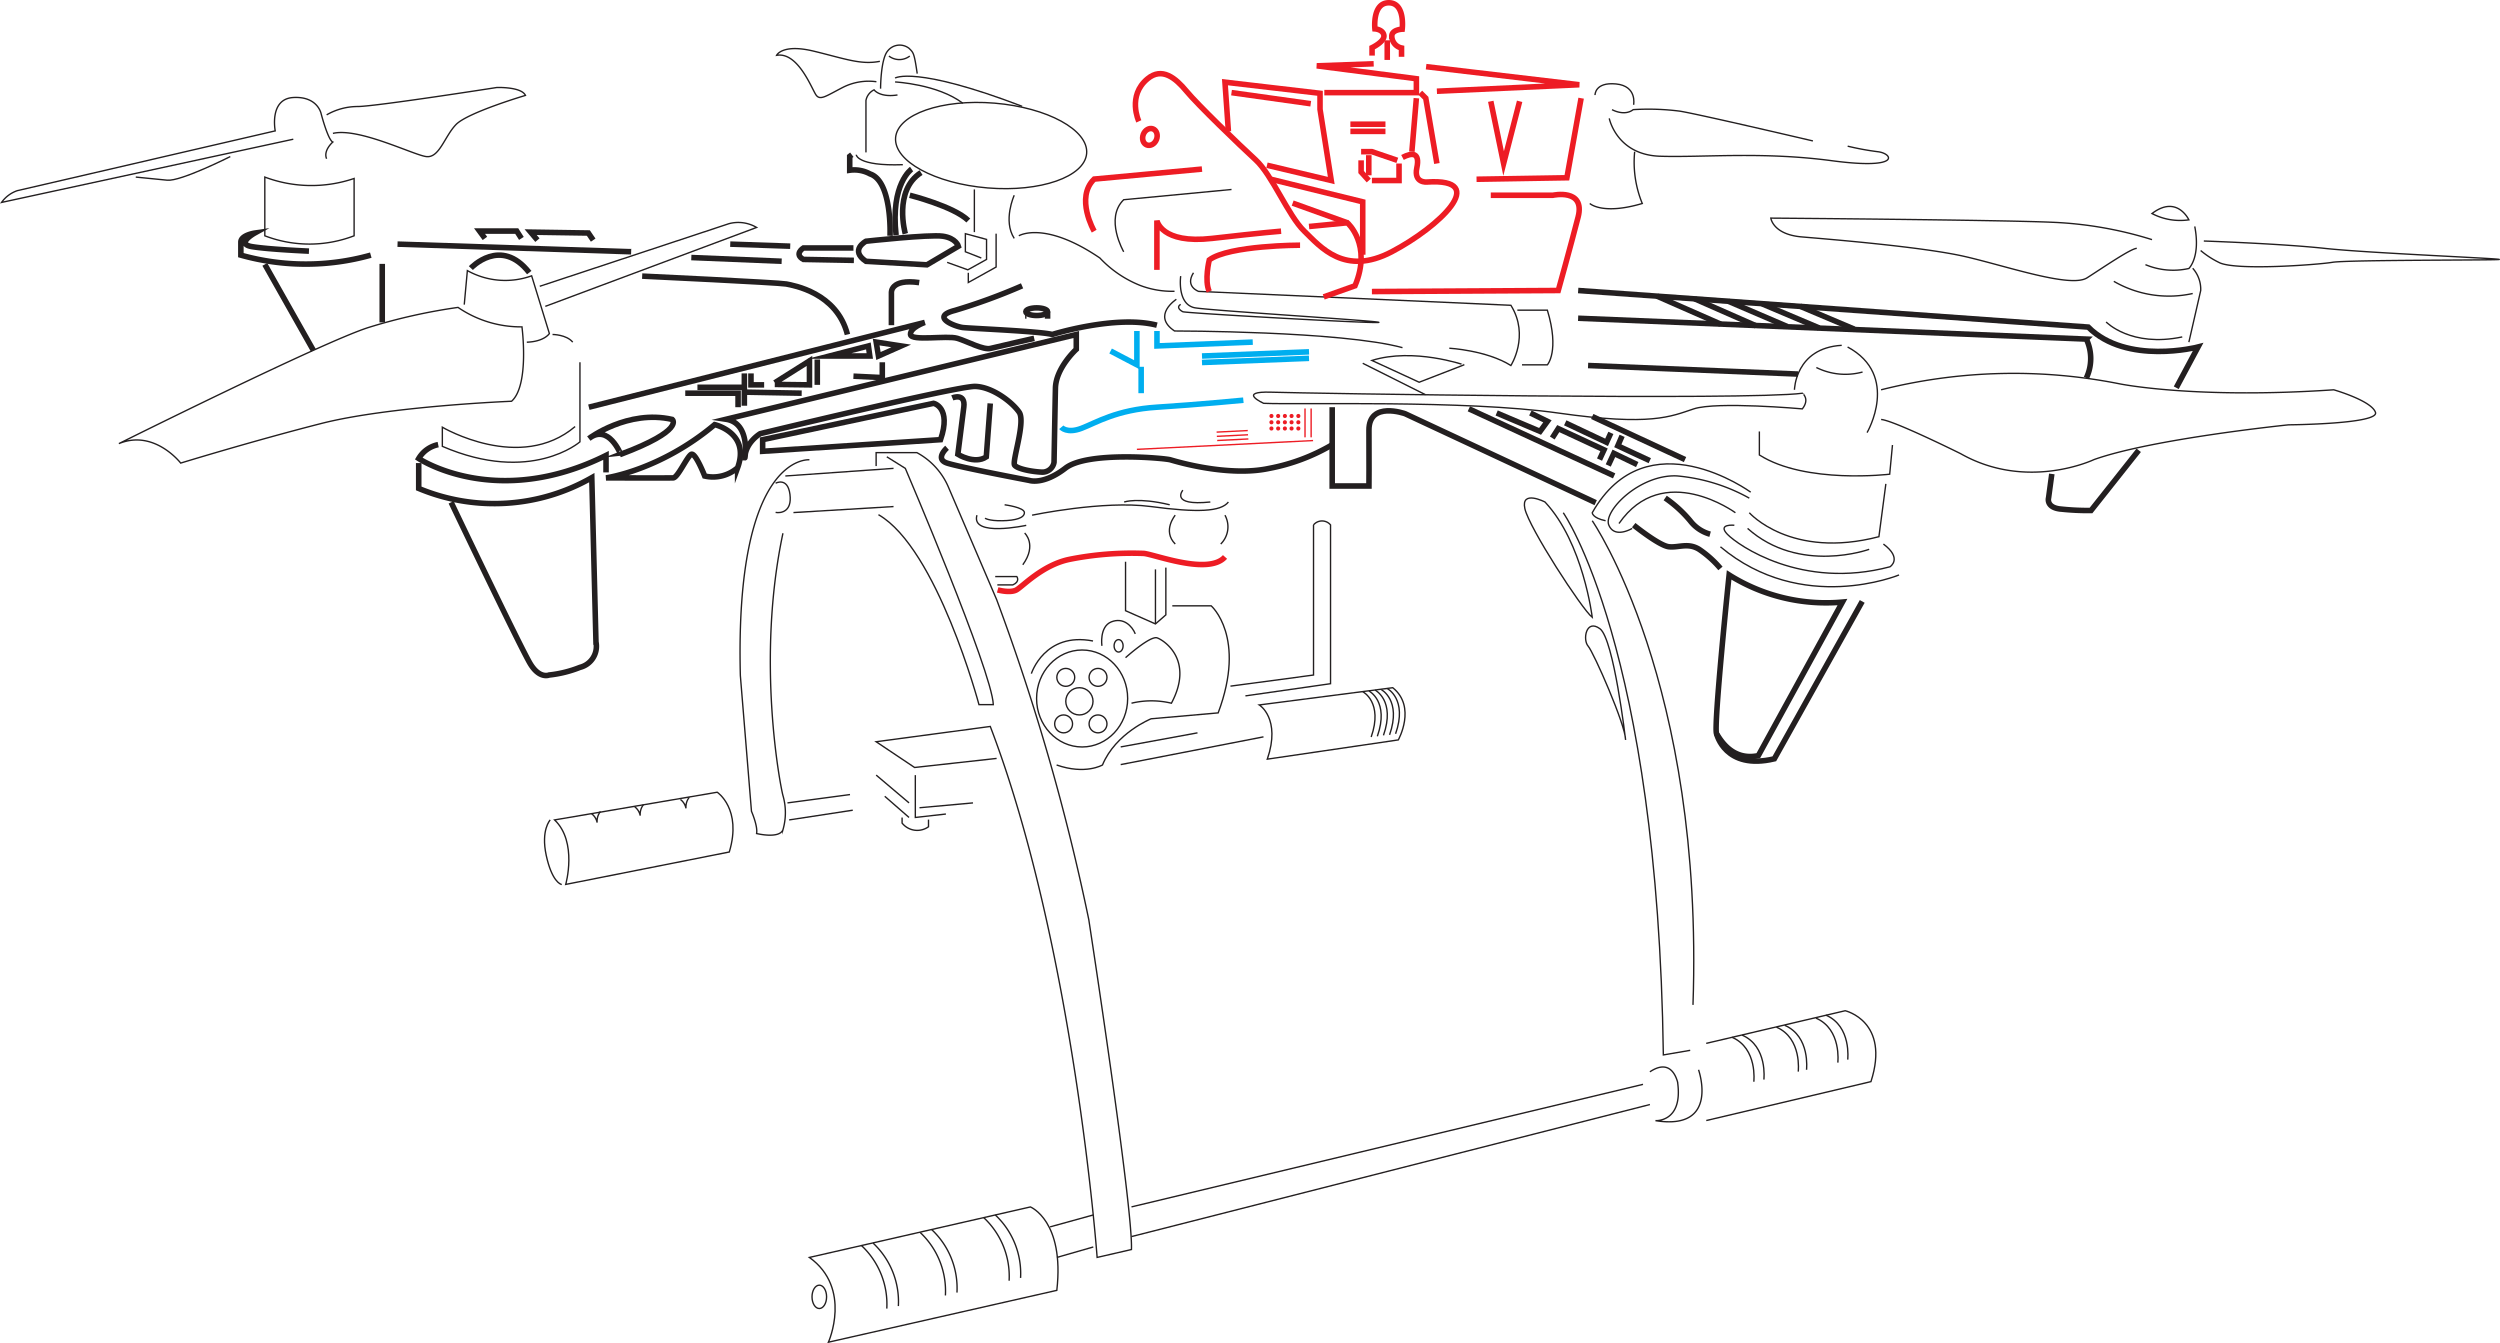 <svg id="Layer_1" data-name="Layer 1" xmlns="http://www.w3.org/2000/svg" viewBox="0 0 449.65 241.58"><defs><style>.cls-1,.cls-2,.cls-3,.cls-4,.cls-5,.cls-7{fill:none;}.cls-1,.cls-2{stroke:#231f20;}.cls-1,.cls-2,.cls-3,.cls-5,.cls-7{stroke-miterlimit:10;}.cls-1,.cls-5{stroke-width:0.25px;}.cls-3{stroke:#00aeef;}.cls-5,.cls-7{stroke:#ed1c24;}.cls-6{fill:#ed1c24;}</style></defs><path class="cls-1" d="M42.88,129.38S79.5,111.13,87.75,108.5a102.78,102.78,0,0,1,16.13-3.62,20,20,0,0,0,11.5,3.5s1.38,10.5-1.87,13.38c0,0-22,.88-34.23,4S54,132.88,54,132.88,49.25,126.75,42.88,129.38Z" transform="translate(-21.5 -49.59)"/><path class="cls-1" d="M105,104.38l.56-6.12a14,14,0,0,0,11.56.94l3.19,10.38s-.87,1.44-4.06,1.56" transform="translate(-21.5 -49.59)"/><path class="cls-2" d="M106.19,97.81s5.38-5.75,10.5.81" transform="translate(-21.5 -49.59)"/><path class="cls-1" d="M120.88,109.75s2.5,0,3.63,1.38" transform="translate(-21.5 -49.59)"/><path class="cls-1" d="M125.81,114.75v14.31s-8.81,7.69-24.75.81v-3.44s14,8.25,23.88-.12" transform="translate(-21.5 -49.59)"/><path class="cls-2" d="M100.31,129.56a5.31,5.31,0,0,0-3.5,2.5s13.88,9.31,33.69-.56v3.06" transform="translate(-21.5 -49.59)"/><path class="cls-2" d="M96.81,132.88v4.56a35.26,35.26,0,0,0,31.13-1.94l.75,29.56a3.9,3.9,0,0,1-2.87,4.56,20.93,20.93,0,0,1-5.56,1.38s-1.69.75-3.37-2-14.25-29.06-14.25-29.06" transform="translate(-21.5 -49.59)"/><path class="cls-2" d="M127.41,128.47s7-5.28,15-3.44c0,0,2.34,1.91-9.28,6.28C133.16,131.31,130.94,125.69,127.41,128.47Z" transform="translate(-21.5 -49.59)"/><path class="cls-2" d="M130.5,135.54s9.71-1.33,19.54-9.58c0,0,6.42,1.46,4.13,7.75a6.69,6.69,0,0,1-5.92,1.5s-1.67-4.29-2.42-3.9-2.42,4.19-3.25,4.23S130.5,135.54,130.5,135.54Z" transform="translate(-21.5 -49.59)"/><path class="cls-1" d="M118.58,101.08l34-11.25a6.49,6.49,0,0,1,5,.67l-38,14.19" transform="translate(-21.5 -49.59)"/><path class="cls-2" d="M127.41,122.83l60.43-15.25s-2.67.92-2.58,2.17,6.58.13,8.42.69,4.67,2.15,6,1.81,7.83-1.81,7.83-1.81" transform="translate(-21.5 -49.59)"/><path class="cls-2" d="M152.08,125l63-15.25v2.67s-3.67,3.33-3.75,7-.25,13.32-.25,13.32a2.13,2.13,0,0,1-2.17,1.77c-1.83-.08-4.42-.58-4.92-1.25s2-7.77.83-9.51-4.75-4.57-7.92-4.66-38.67,8.5-38.67,8.5-2.67,1.58-2.75,4.33C155.5,131.92,156.5,125.67,152.08,125Z" transform="translate(-21.5 -49.59)"/><path class="cls-2" d="M158.67,128.67l30.75-6.54s3.25.71,1.25,6.54l-32,2.09Z" transform="translate(-21.5 -49.59)"/><path class="cls-2" d="M192.78,121.15s2.42-1,2.07,1.68-1.07,8.47-1.07,8.47,3,1.87,5.11.47l.72-9.62" transform="translate(-21.5 -49.59)"/><path class="cls-1" d="M161,136.5s2.17-1.17,2.58,2-1.67,3.42-2.58,3.25" transform="translate(-21.5 -49.59)"/><path class="cls-1" d="M167.08,132.29s-13.43-1.27-12.42,38.81l2,24.41s1.17,2.67.92,4c0,0,4.05,1,4.74-.67a11.08,11.08,0,0,0,0-6.17c-.49-1.83-4.85-24.33,0-47.17" transform="translate(-21.5 -49.59)"/><line class="cls-1" x1="141.25" y1="85.61" x2="160.71" y2="84.24"/><line class="cls-1" x1="142.71" y1="92.19" x2="160.71" y2="91.11"/><path class="cls-1" d="M179.08,133.42V131h7.33a12.72,12.72,0,0,1,5.71,6.29l8.63,20.13A393.28,393.28,0,0,1,217.33,215s8,52,7.67,59.33l-6.17,1.42s-4.12-56-19.22-95.5L179.08,183l6.92,4.63L200.75,186" transform="translate(-21.5 -49.59)"/><polyline class="cls-1" points="164.63 139.41 164.63 147.03 170.13 146.41"/><line class="cls-1" x1="165.38" y1="145.28" x2="175" y2="144.41"/><line class="cls-1" x1="163.5" y1="147.03" x2="159.13" y2="143.22"/><line class="cls-1" x1="163.5" y1="144.41" x2="157.59" y2="139.41"/><path class="cls-1" d="M183.75,196.63v1a3.48,3.48,0,0,0,4.75.66V197" transform="translate(-21.5 -49.59)"/><line class="cls-1" x1="141.63" y1="144.41" x2="152.88" y2="142.91"/><line class="cls-1" x1="141.94" y1="147.47" x2="153.38" y2="145.72"/><path class="cls-1" d="M150.5,192.08s4.5,3,2.17,10.75l-29.42,5.83s2.17-7.62-2-11.6Z" transform="translate(-21.5 -49.59)"/><path class="cls-1" d="M127.9,195.94a2.65,2.65,0,0,1,1,1.6,2.85,2.85,0,0,1,.6-2" transform="translate(-21.5 -49.59)"/><path class="cls-1" d="M135.65,194.69a2.65,2.65,0,0,1,1,1.6,2.85,2.85,0,0,1,.6-2" transform="translate(-21.5 -49.59)"/><path class="cls-1" d="M143.88,193.38a2.65,2.65,0,0,1,1,1.6,2.85,2.85,0,0,1,.6-2" transform="translate(-21.5 -49.59)"/><path class="cls-1" d="M120.46,197.06s-1.71,1.81-.71,6.4,2.54,5.21,2.79,5.21" transform="translate(-21.5 -49.59)"/><path class="cls-1" d="M181,131.75l3.33,2.08s15.58,36.42,15.83,42.5h-2.58s-7.5-28.08-18.08-34.17" transform="translate(-21.5 -49.59)"/><line class="cls-2" x1="47.63" y1="47.55" x2="56.36" y2="63.01"/><line class="cls-2" x1="68.75" y1="47.46" x2="68.75" y2="57.99"/><path class="cls-2" d="M88.19,95.48a43.22,43.22,0,0,1-23.37,0V93.13c0-1.25,2.5-1.62,2.5-1.62s-3.5,1.94-.5,2.44,10.25.81,10.25.81" transform="translate(-21.5 -49.59)"/><path class="cls-1" d="M69.13,81.44V92a22.38,22.38,0,0,0,16.06,0V81.69A23.84,23.84,0,0,1,69.13,81.44Z" transform="translate(-21.5 -49.59)"/><path class="cls-1" d="M74.25,74.63,21.78,86a5.76,5.76,0,0,1,2.84-2.12L71,73.13s-1.12-5.75,3.25-6,5,2.88,5,2.88,1.23,4.75,2.11,5.13c0,0-1.75,1.5-1.12,3" transform="translate(-21.5 -49.59)"/><path class="cls-1" d="M45.92,81.44l5.66.56c2.42.25,11.34-4.25,11.34-4.25" transform="translate(-21.5 -49.59)"/><path class="cls-1" d="M80.25,70.25a11.2,11.2,0,0,1,5.67-1.5c3.58-.08,24.92-3.42,24.92-3.42s4.42-.17,5.17,1.42c0,0-10.42,3.08-12.5,5.25s-3,6.08-5.37,5.75S86,72.5,81.38,73.58" transform="translate(-21.5 -49.59)"/><line class="cls-2" x1="71.5" y1="43.91" x2="113.52" y2="45.28"/><polyline class="cls-2" points="87.22 42.88 86.25 41.56 92.94 41.56 93.78 42.88"/><polyline class="cls-2" points="96.66 43.19 95.44 41.75 105.82 41.91 106.69 43.19"/><polyline class="cls-2" points="123.25 70.72 132.75 70.72 132.75 73.24"/><polyline class="cls-2" points="133.88 72.97 133.88 70.53 144.19 70.72"/><polyline class="cls-2" points="125.44 69.66 133.88 69.66 133.88 67.16"/><polyline class="cls-2" points="135.07 67.16 135.07 69.22 137.44 69.22"/><polyline class="cls-2" points="139.35 68.84 145.59 64.91 145.59 69.22 139.35 69.14"/><line class="cls-2" x1="147" y1="69.22" x2="147" y2="64.66"/><polygon class="cls-2" points="149.19 64.03 156.19 62.22 156.44 64.03 149.19 64.03"/><polygon class="cls-2" points="157.59 61.53 158 64.03 162.09 62.22 157.59 61.53"/><polyline class="cls-2" points="158.69 65.16 158.69 67.91 153.5 67.66"/><path class="cls-2" d="M137,99.25s24.67,1.17,25.92,1.42,9.07,1.54,11,9.08" transform="translate(-21.5 -49.59)"/><path class="cls-2" d="M181.83,108.08v-5.83s-.25-2.58,5-1.83" transform="translate(-21.5 -49.59)"/><line class="cls-2" x1="124.34" y1="46.32" x2="140.59" y2="46.99"/><line class="cls-2" x1="131.34" y1="43.91" x2="142.13" y2="44.28"/><path class="cls-2" d="M175,94.19H166s-1.75,1.1,0,2.06l9.08.17" transform="translate(-21.5 -49.59)"/><path class="cls-2" d="M188.22,97.22l5.66-3.34s-.41-1.47-2.83-1.81-13.8.91-13.8.91-3,1.6,0,3.61Z" transform="translate(-21.5 -49.59)"/><polyline class="cls-1" points="170.35 47.19 174.07 48.53 177.44 46.66 177.44 43.06 173.63 42.03 173.63 45.28 176.5 46.41"/><polyline class="cls-1" points="174.16 49.06 174.16 50.81 179.16 48.03 179.16 42.03"/><path class="cls-2" d="M181.58,92S182,82.21,178,80.88a5.93,5.93,0,0,0-3.67-.67v-2.5l.38-.29" transform="translate(-21.5 -49.59)"/><path class="cls-1" d="M175.5,77.42s.13,2.08,8.38,1.79" transform="translate(-21.5 -49.59)"/><path class="cls-2" d="M185.46,80s-3.83,2.63-2.79,11.88" transform="translate(-21.5 -49.59)"/><path class="cls-2" d="M184.33,91.63s-2.21-7.79,2.83-11" transform="translate(-21.5 -49.59)"/><path class="cls-1" d="M177.25,77V67.67a2.67,2.67,0,0,1,1.46-1.92s1,1.42,4.21.92" transform="translate(-21.5 -49.59)"/><path class="cls-1" d="M179.88,65.54s0-5.21,1.25-6.75a2.74,2.74,0,0,1,3.88-.5c.78.78.91.77,1.46,4.54" transform="translate(-21.5 -49.59)"/><path class="cls-1" d="M181.38,59.67a3.08,3.08,0,0,0,3.75,0" transform="translate(-21.5 -49.59)"/><path class="cls-1" d="M179.13,64.29a10.27,10.27,0,0,0-6,1c-3,1.54-4.08,2.42-4.83,1.42s-3.21-7.83-7.12-7.17c0,0,1-2.12,6.67-.75s8.46,2.5,11.9,1.83" transform="translate(-21.5 -49.59)"/><path class="cls-1" d="M182.49,64.33s7.64.38,12.18,3.83" transform="translate(-21.5 -49.59)"/><path class="cls-1" d="M182.49,63.63s3.55-2.29,22.85,5.08" transform="translate(-21.5 -49.59)"/><ellipse class="cls-1" cx="199.75" cy="75.76" rx="7.65" ry="17.24" transform="translate(86.29 219) rotate(-85.27)"/><path class="cls-2" d="M185.13,84.71s7.94,2,10.53,4.54" transform="translate(-21.5 -49.59)"/><line class="cls-1" x1="175.25" y1="34.07" x2="175.25" y2="41.75"/><path class="cls-1" d="M203.92,84.71s-2.08,4.56,0,7.76" transform="translate(-21.5 -49.59)"/><path class="cls-1" d="M204.75,92s4.58-2.8,14.58,4a20.21,20.21,0,0,0,7.17,4.9,16.14,16.14,0,0,0,6.25,1.08" transform="translate(-21.5 -49.59)"/><path class="cls-2" d="M205.33,101a106.91,106.91,0,0,1-12.08,4.42c-4.58,1.17.08,2.92,1.42,3.08s14.09.68,16.08,1.25c0,0,11.42-3.58,18.83-1.67" transform="translate(-21.5 -49.59)"/><ellipse class="cls-2" cx="186.46" cy="56.06" rx="1.96" ry="0.69"/><line class="cls-1" x1="184.5" y1="57.32" x2="184.5" y2="56.06"/><line class="cls-2" x1="188.42" y1="57.32" x2="188.42" y2="56.06"/><path class="cls-2" d="M191.84,130.13s-2.28,2,0,2.75S206.63,136,206.63,136s2.5.88,6.5-2.21S231,132,232,132.29s10.38,3.13,17.75,1.55a35.25,35.25,0,0,0,11.38-4.27" transform="translate(-21.5 -49.59)"/><path class="cls-3" d="M212.38,126.44s1,1.19,3.63.19,6.29-3.34,13.58-3.8,15.54-1.26,15.54-1.26" transform="translate(-21.5 -49.59)"/><polyline class="cls-3" points="204.48 59.53 204.48 65.61 199.75 63.13"/><line class="cls-3" x1="205.25" y1="70.72" x2="205.25" y2="65.97"/><polyline class="cls-3" points="208.09 59.53 208.09 62.22 225.32 61.53"/><line class="cls-3" x1="216.19" y1="64.03" x2="235.44" y2="63.28"/><line class="cls-3" x1="216.19" y1="65.2" x2="235.44" y2="64.45"/><path class="cls-3" d="M237.69,115.21" transform="translate(-21.5 -49.59)"/><polyline class="cls-4" points="198.34 77.99 204.48 80.82 204.48 75.57"/><line class="cls-5" x1="236.17" y1="79.24" x2="204.48" y2="80.82"/><line class="cls-5" x1="224.42" y1="77.44" x2="218.82" y2="77.72"/><line class="cls-5" x1="224.47" y1="78.2" x2="218.86" y2="78.48"/><line class="cls-5" x1="224.53" y1="78.95" x2="218.93" y2="79.23"/><circle class="cls-6" cx="228.68" cy="74.82" r="0.37"/><circle class="cls-6" cx="229.89" cy="74.82" r="0.37"/><circle class="cls-6" cx="228.68" cy="75.95" r="0.37"/><circle class="cls-6" cx="229.89" cy="75.95" r="0.37"/><circle class="cls-6" cx="231.1" cy="74.82" r="0.37"/><circle class="cls-6" cx="232.3" cy="74.82" r="0.37"/><circle class="cls-6" cx="231.1" cy="75.95" r="0.37"/><circle class="cls-6" cx="232.3" cy="75.95" r="0.37"/><circle class="cls-6" cx="228.68" cy="77.07" r="0.37"/><circle class="cls-6" cx="229.89" cy="77.07" r="0.37"/><circle class="cls-6" cx="231.1" cy="77.07" r="0.37"/><circle class="cls-6" cx="232.3" cy="77.07" r="0.37"/><circle class="cls-6" cx="233.52" cy="74.82" r="0.37"/><circle class="cls-6" cx="233.52" cy="75.95" r="0.37"/><circle class="cls-6" cx="233.52" cy="77.07" r="0.37"/><line class="cls-5" x1="234.72" y1="73.47" x2="234.72" y2="78.66"/><line class="cls-5" x1="235.82" y1="73.47" x2="235.82" y2="78.66"/><path class="cls-1" d="M198.67,142.79s.63.5,3.08.46,4-.51,4-1.46-3.56-1.41-3.56-1.41" transform="translate(-21.5 -49.59)"/><path class="cls-1" d="M206.08,144.08s-10,2.17-8.87-1.83" transform="translate(-21.5 -49.59)"/><path class="cls-1" d="M205.79,145.46s2.29,2.08-.33,5.71" transform="translate(-21.5 -49.59)"/><path class="cls-1" d="M200.5,153.29h3.88s.67.88-.71,1.5h-2.79" transform="translate(-21.5 -49.59)"/><path class="cls-7" d="M200.94,155.69s2.25.63,3.38,0,4.69-4.5,9.56-5.5a57.09,57.09,0,0,1,13.38-1.06c2.13.25,11.64,3.94,14.57.63" transform="translate(-21.5 -49.59)"/><path class="cls-1" d="M207.13,142.25s12.81-2.69,21.31-1.56,12.63.94,14-.81" transform="translate(-21.5 -49.59)"/><path class="cls-1" d="M223.69,139.88s2.5-.87,8.19.5" transform="translate(-21.5 -49.59)"/><path class="cls-1" d="M234.25,137.75s-2.44,2.88,4.94,2.13" transform="translate(-21.5 -49.59)"/><path class="cls-1" d="M232.88,142.25s-2.37,2.81,0,5.19" transform="translate(-21.5 -49.59)"/><path class="cls-1" d="M241.82,142.25a4.35,4.35,0,0,1-.76,5.19" transform="translate(-21.5 -49.59)"/><polyline class="cls-1" points="209.69 102.09 209.69 110.59 207.82 112.22 202.44 109.84 202.44 101.03"/><line class="cls-1" x1="207.82" y1="112.22" x2="207.82" y2="102.41"/><path class="cls-1" d="M232.35,158.56h7s6.38,5.56,1.25,19.25l-12.06,1.06s-6.37,2.56-8.75,8.31c0,0-3.06,1.81-8.25,0" transform="translate(-21.5 -49.59)"/><path class="cls-1" d="M223.94,167.88s4.44-4,5.69-3.56,6.69,4,2.56,11.75a15.34,15.34,0,0,0-7.18,0" transform="translate(-21.5 -49.59)"/><ellipse class="cls-1" cx="194.63" cy="125.63" rx="8.19" ry="8.72"/><circle class="cls-1" cx="194.14" cy="126.14" r="2.45"/><circle class="cls-1" cx="197.49" cy="121.83" r="1.61"/><circle class="cls-1" cx="191.69" cy="121.83" r="1.61"/><circle class="cls-1" cx="197.49" cy="130.2" r="1.61"/><circle class="cls-1" cx="191.3" cy="130.2" r="1.61"/><path class="cls-1" d="M207,170.75s2.38-7.56,11.09-5.87" transform="translate(-21.5 -49.59)"/><path class="cls-1" d="M219.69,165.75s-.49-3.44,1.69-4.31,3.75.75,4.31,2.16" transform="translate(-21.5 -49.59)"/><ellipse class="cls-1" cx="201.19" cy="116.16" rx="0.81" ry="1.12"/><line class="cls-1" x1="201.57" y1="134.34" x2="215.38" y2="131.81"/><line class="cls-1" x1="201.57" y1="137.52" x2="227.25" y2="132.53"/><path class="cls-1" d="M248,176.38s3.94,2.44,1.44,9.75L273,182.67s3.31-5.93-1-9.39Z" transform="translate(-21.5 -49.59)"/><path class="cls-1" d="M266.61,174s3.7,1.9,1.51,8.15" transform="translate(-21.5 -49.59)"/><path class="cls-1" d="M267.72,173.87s3.7,1.9,1.51,8.15" transform="translate(-21.5 -49.59)"/><path class="cls-1" d="M268.82,173.7s3.7,1.9,1.51,8.15" transform="translate(-21.5 -49.59)"/><path class="cls-1" d="M269.92,173.61s3.7,1.9,1.51,8.15" transform="translate(-21.5 -49.59)"/><path class="cls-1" d="M271,173.42s3.7,1.9,1.51,8.15" transform="translate(-21.5 -49.59)"/><path class="cls-1" d="M242.81,173l14.94-2v-27a2,2,0,0,1,3.06,0v28.56l-15.31,2.19" transform="translate(-21.5 -49.59)"/><path class="cls-2" d="M308.5,140l-34.28-16s-6.54-2.36-6.5,3,0,10,0,10h-6.61V122.83" transform="translate(-21.5 -49.59)"/><path class="cls-1" d="M307.88,160.63s-1.61-13.42-8.5-20.75c0,0-4.37-2.25-3.62,1.19S306,159.13,307.88,160.63Z" transform="translate(-21.5 -49.59)"/><path class="cls-1" d="M313.88,182.67s-2.12-18.17-4.62-20-3.12,2-2.12,3.13S313.88,180,313.88,182.67Z" transform="translate(-21.5 -49.59)"/><path class="cls-1" d="M307.88,143.25S328,172.33,326,230.33" transform="translate(-21.5 -49.59)"/><path class="cls-1" d="M302.67,141.81s17,24.19,18,97.52l4.83-.83" transform="translate(-21.5 -49.59)"/><path class="cls-1" d="M328.38,237.25l25-5.87s8.13,1.88,4.63,12.75l-29.62,7" transform="translate(-21.5 -49.59)"/><path class="cls-1" d="M353.83,240.17s.72-6-3.93-8" transform="translate(-21.5 -49.59)"/><path class="cls-1" d="M352.05,240.71s.72-6-3.93-8" transform="translate(-21.5 -49.59)"/><path class="cls-1" d="M346.42,242s.72-6-3.93-8" transform="translate(-21.5 -49.59)"/><path class="cls-1" d="M344.93,242.33s.72-6-3.93-8" transform="translate(-21.5 -49.59)"/><path class="cls-1" d="M338.75,243.76s.72-6-3.93-8" transform="translate(-21.5 -49.59)"/><path class="cls-1" d="M336.94,244.15s.72-6-3.93-8" transform="translate(-21.5 -49.59)"/><path class="cls-1" d="M327,242s3.88,11-7.75,9.15c0,0,4.94.32,4-6.78a.54.54,0,0,0,0-.09c-.34-1.29-1.51-4.24-5-1.91" transform="translate(-21.5 -49.59)"/><line class="cls-1" x1="296.75" y1="198.66" x2="203.51" y2="222.41"/><line class="cls-1" x1="295.51" y1="195.03" x2="203.51" y2="217.07"/><line class="cls-1" x1="196.64" y1="218.52" x2="188.88" y2="220.66"/><line class="cls-1" x1="196.64" y1="224.28" x2="190.09" y2="226.16"/><path class="cls-1" d="M167.08,275.75l39.75-9.08s6.17,2.5,4.75,15L170.5,291S174.83,281.33,167.08,275.75Z" transform="translate(-21.5 -49.59)"/><path class="cls-1" d="M205.06,279.44a14.43,14.43,0,0,0-4.55-11.33" transform="translate(-21.5 -49.59)"/><path class="cls-1" d="M203,279.94a14.43,14.43,0,0,0-4.55-11.33" transform="translate(-21.5 -49.59)"/><path class="cls-1" d="M193.62,282.07a14.43,14.43,0,0,0-4.55-11.33" transform="translate(-21.5 -49.59)"/><path class="cls-1" d="M191.54,282.59A14.43,14.43,0,0,0,187,271.26" transform="translate(-21.5 -49.59)"/><path class="cls-1" d="M183.08,284.5a14.43,14.43,0,0,0-4.55-11.33" transform="translate(-21.5 -49.59)"/><path class="cls-1" d="M181,284.95a14.43,14.43,0,0,0-4.55-11.33" transform="translate(-21.5 -49.59)"/><ellipse class="cls-1" cx="147.36" cy="233.25" rx="1.31" ry="2.1"/><path class="cls-2" d="M352.88,157.88A32.8,32.8,0,0,1,332.5,153s-2.87,27.65-2.25,28.58,2.75,4.92,7.5,3.92Z" transform="translate(-21.5 -49.59)"/><path class="cls-2" d="M330.25,181.58s1.5,6.61,10.38,4.49l15.81-28.31" transform="translate(-21.5 -49.59)"/><path class="cls-1" d="M363.06,153s-17.44,7.25-32.12-5.06" transform="translate(-21.5 -49.59)"/><path class="cls-1" d="M333.44,144.06s-3.12-.31-1.25,1.63,13.38,10.06,29.25,5.84c0,0,2.31-1.47-1.19-4.09" transform="translate(-21.5 -49.59)"/><path class="cls-1" d="M357.69,148.39s-12.56,4.55-21.87-3.76" transform="translate(-21.5 -49.59)"/><path class="cls-1" d="M336.13,141.81s7.44,8.44,23.31,4.31l1.25-9.5" transform="translate(-21.5 -49.59)"/><path class="cls-1" d="M361.88,129.63l-.5,5.25s-15.12,1.83-23.44-3.46v-4.23" transform="translate(-21.5 -49.59)"/><path class="cls-2" d="M330.94,151.83a18.72,18.72,0,0,0-3.85-3.45c-2-1.22-3.67-.26-5.42-.45s-6.33-3.89-6.33-3.89" transform="translate(-21.5 -49.59)"/><path class="cls-2" d="M329.08,145.67a6.78,6.78,0,0,1-3.58-2.41,22.4,22.4,0,0,0-4.5-4.1" transform="translate(-21.5 -49.59)"/><path class="cls-1" d="M315.06,144.63s-3.12,1.9-4.19-.58,5.52-9.18,12.26-8.86a32.51,32.51,0,0,1,13,4" transform="translate(-21.5 -49.59)"/><path class="cls-1" d="M333.63,141.81s-13-9.5-20.94,1.94" transform="translate(-21.5 -49.59)"/><path class="cls-1" d="M336.38,138.11s-18.69-13.61-28.5,3.7c0,0,0,.94,2.4,1.44" transform="translate(-21.5 -49.59)"/><line class="cls-2" x1="264.19" y1="73.53" x2="290.32" y2="85.59"/><line class="cls-2" x1="286.38" y1="74.91" x2="303.07" y2="82.66"/><polyline class="cls-2" points="275.25 74.28 278.32 75.78 277 77.59 269.19 74.28"/><polyline class="cls-2" points="279.19 78.78 280.27 77.09 288.5 80.91 287.69 82.66"/><polyline class="cls-2" points="289.26 83.72 290.27 81.54 294.47 83.56"/><polyline class="cls-2" points="296.73 82.86 290.98 80.18 291.75 78.39"/><polyline class="cls-2" points="289.73 77.86 288.96 79.56 281.52 76.05"/><path class="cls-1" d="M345.67,123.13s-15.39-1.37-19.53,0-7.6,3.13-24.37.75-46.6-1.46-53-1.75c0,0-4.89-2.21,1.43-2s85.49,1.5,95.49.19C345.67,120.31,347.08,121.33,345.67,123.13Z" transform="translate(-21.5 -49.59)"/><path class="cls-1" d="M353.81,112c9.5,5.13,3.5,15.4,3.5,15.4" transform="translate(-21.5 -49.59)"/><path class="cls-1" d="M344.25,119.7s.13-7.51,8.5-8" transform="translate(-21.5 -49.59)"/><path class="cls-1" d="M348.19,115.69a11.74,11.74,0,0,0,8.31.81" transform="translate(-21.5 -49.59)"/><path class="cls-1" d="M359.83,119.7a97.57,97.57,0,0,1,42.92-1.07s13.5,2.77,38.5,1.07c0,0,6.75,1.93,7.5,4.05S433.13,126,433.13,126s-24.5,2.5-35,6.25c0,0-12,5.74-24-1.07,0,0-12.08-6-14.29-6.14" transform="translate(-21.5 -49.59)"/><path class="cls-2" d="M390.54,134.83l-.58,4.29s-.5,1.63,1.92,2a46.72,46.72,0,0,0,5.71.29l8.58-10.83" transform="translate(-21.5 -49.59)"/><path class="cls-2" d="M412.92,119.33l3.92-7.33s-12.83,3.33-19.75-3.58l-91.74-6.58" transform="translate(-21.5 -49.59)"/><path class="cls-2" d="M305.34,106.83l91.41,3.75a8.2,8.2,0,0,1,0,7" transform="translate(-21.5 -49.59)"/><line class="cls-2" x1="285.63" y1="65.74" x2="323.39" y2="67.28"/><line class="cls-2" x1="298.01" y1="53.26" x2="309.47" y2="58.29"/><line class="cls-2" x1="304.79" y1="53.74" x2="315.84" y2="58.6"/><line class="cls-2" x1="310.85" y1="54.18" x2="321.48" y2="58.74"/><line class="cls-2" x1="316.98" y1="54.67" x2="327.18" y2="58.98"/><line class="cls-2" x1="323.74" y1="55.07" x2="333.51" y2="59.2"/><path class="cls-1" d="M295.25,115.21h4.56s2.23-2.46,0-9.83h-5.4" transform="translate(-21.5 -49.59)"/><path class="cls-1" d="M282.17,112.22s6.67.36,11.08,3.11c0,0,3.42-5.33,0-10.83L237.08,102s-2.5-.85-.92-3.35" transform="translate(-21.5 -49.59)"/><path class="cls-1" d="M268.25,114.42l8.5,3.92,8.05-3.12S275.75,112.08,268.25,114.42Z" transform="translate(-21.5 -49.59)"/><line class="cls-1" x1="245.1" y1="65.34" x2="256.38" y2="70.99"/><path class="cls-1" d="M233.86,99.25s-.41,2.92.82,4.6a2.72,2.72,0,0,0,1.85,1.12c3.39.53,34.81,2.45,32.89,2.62s-34.67-1.69-35.17-1.93-1.2-.84-.39-1.32" transform="translate(-21.5 -49.59)"/><path class="cls-1" d="M233.08,103.42s-4.5,2.91-.33,5.7c0,0,29.95,0,41,3" transform="translate(-21.5 -49.59)"/><path class="cls-1" d="M415.19,111.13l2.13-9.29a5.67,5.67,0,0,0-1.44-4" transform="translate(-21.5 -49.59)"/><path class="cls-1" d="M407.38,97.19a12.88,12.88,0,0,0,7.81.69s2.13-2,1.06-7.56" transform="translate(-21.5 -49.59)"/><path class="cls-1" d="M408.56,88a10.92,10.92,0,0,0,6.63,1.13S413.06,84.56,408.56,88Z" transform="translate(-21.5 -49.59)"/><path class="cls-1" d="M401.69,100.19a19.78,19.78,0,0,0,14.19,2.19" transform="translate(-21.5 -49.59)"/><path class="cls-1" d="M400.31,107.5s4.44,4.63,13.69,2.69" transform="translate(-21.5 -49.59)"/><path class="cls-1" d="M417.88,92.94s13.88.47,21.81,1.33,32.94,1.86,31.25,2-27.31.06-29.94.5-17.69,1.56-20.44,0a16,16,0,0,1-3.25-2.12" transform="translate(-21.5 -49.59)"/><path class="cls-1" d="M408.56,92.69a69.54,69.54,0,0,0-17.87-3.12c-10.12-.44-50.69-.75-50.69-.75s.38,2.94,5.56,3.38S367.44,94,375,95.75s18.94,5.69,21.88,3.81,7.88-5.28,8.94-5.3" transform="translate(-21.5 -49.59)"/><path class="cls-1" d="M223.61,94.88s-3.47-6,0-9.37L243,83.67" transform="translate(-21.5 -49.59)"/><path class="cls-7" d="M218.3,91.17s-3.47-6,0-9.37L237.69,80" transform="translate(-21.5 -49.59)"/><path class="cls-7" d="M229.58,98.13V89.25s.75,4.27,9.92,3.22,12.42-1.3,12.42-1.3" transform="translate(-21.5 -49.59)"/><path class="cls-7" d="M256.94,90.33l6.9-.67s4.49,3.92,1.37,11.33l-5.63,2" transform="translate(-21.5 -49.59)"/><path class="cls-7" d="M255.33,93.69s-12.75,0-16.33,2.65c0,0-.92,3.7,0,5.68" transform="translate(-21.5 -49.59)"/><line class="cls-7" x1="232.5" y1="36.53" x2="242.34" y2="40.07"/><polyline class="cls-7" points="228.59 32.24 245.1 36.3 245.1 45.82"/><path class="cls-7" d="M226.33,71.42s-2.15-4.6,1.58-7.67c2.58-2.13,5-.17,7,2.25s9.42,9.58,12.42,12.33,5.83,10,8.75,12.83,7.25,8.17,15.75,3.71,17.83-13.29,6.33-12.54c0,0-2.42.26-1.83-2.54s-.83-2.8-2.58-1.88" transform="translate(-21.5 -49.59)"/><ellipse class="cls-7" cx="228.31" cy="74.22" rx="1.55" ry="1.27" transform="translate(55.42 210.94) rotate(-68.91)"/><polyline class="cls-7" points="246.75 32.47 251.63 32.47 251.63 29.41"/><path class="cls-7" d="M267.69,77.5" transform="translate(-21.5 -49.59)"/><line class="cls-7" x1="246.19" y1="31.53" x2="246.19" y2="27.91"/><polyline class="cls-7" points="244.81 28.84 244.81 30.94 246.19 32.47"/><polyline class="cls-7" points="244.81 27.28 246.75 27.28 251.32 28.84"/><polyline class="cls-7" points="227.88 29.72 239.44 32.47 237.42 19.66 237.42 16.78 220.32 14.78 220.94 23.63"/><line class="cls-7" x1="221.5" y1="16.66" x2="235.75" y2="18.66"/><polyline class="cls-7" points="238.19 16.66 254.75 16.66 254.75 14.16 236.84 11.84 247.07 11.47"/><line class="cls-7" x1="242.88" y1="22.34" x2="249.19" y2="22.34"/><line class="cls-7" x1="242.88" y1="23.63" x2="249.19" y2="23.63"/><line class="cls-7" x1="254.75" y1="17.66" x2="253.94" y2="27.28"/><polyline class="cls-7" points="255.44 16.66 256.44 17.66 258.44 29.41"/><polyline class="cls-7" points="268.13 18.22 270.44 29.41 273.32 18.22"/><polyline class="cls-7" points="265.57 32.24 281.82 31.97 284.38 17.66"/><path class="cls-7" d="M289.63,84.71H300.8s5.88-1.29,4.54,3.92-3.57,13.21-3.57,13.21l-33.52.19" transform="translate(-21.5 -49.59)"/><polyline class="cls-7" points="258.44 16.41 284.05 15.24 256.5 11.99"/><path class="cls-7" d="M268.28,59.59V58.16s2.28-1.09,2.13-2.19-1.62-1.19-1.62-1.19-.5-4.69,2.5-4.69,2.41,4.75,2.41,4.75-1.87.06-1.87,1.25a2.21,2.21,0,0,0,1.75,2.13v1.59" transform="translate(-21.5 -49.59)"/><line class="cls-7" x1="249.51" y1="7.25" x2="249.51" y2="10.78"/><path class="cls-1" d="M307.44,86.19s2.25,2.13,9.44,0a19.55,19.55,0,0,1-1.37-9.31" transform="translate(-21.5 -49.59)"/><path class="cls-1" d="M310.94,70.88s1.31,6.56,9.13,6.81,18.31-.87,30.94.81,10.94-1.31,8.25-1.62a49.4,49.4,0,0,1-5.44-1" transform="translate(-21.5 -49.59)"/><path class="cls-1" d="M311.44,69.31s2.19,1.25,3.81,0a44.64,44.64,0,0,1,8.44.28c3.63.6,23.88,5.35,23.88,5.35" transform="translate(-21.5 -49.59)"/><path class="cls-1" d="M308.38,66.69s-.06-2.37,3.78-2,3.16,3.75,3.16,3.75" transform="translate(-21.5 -49.59)"/></svg>